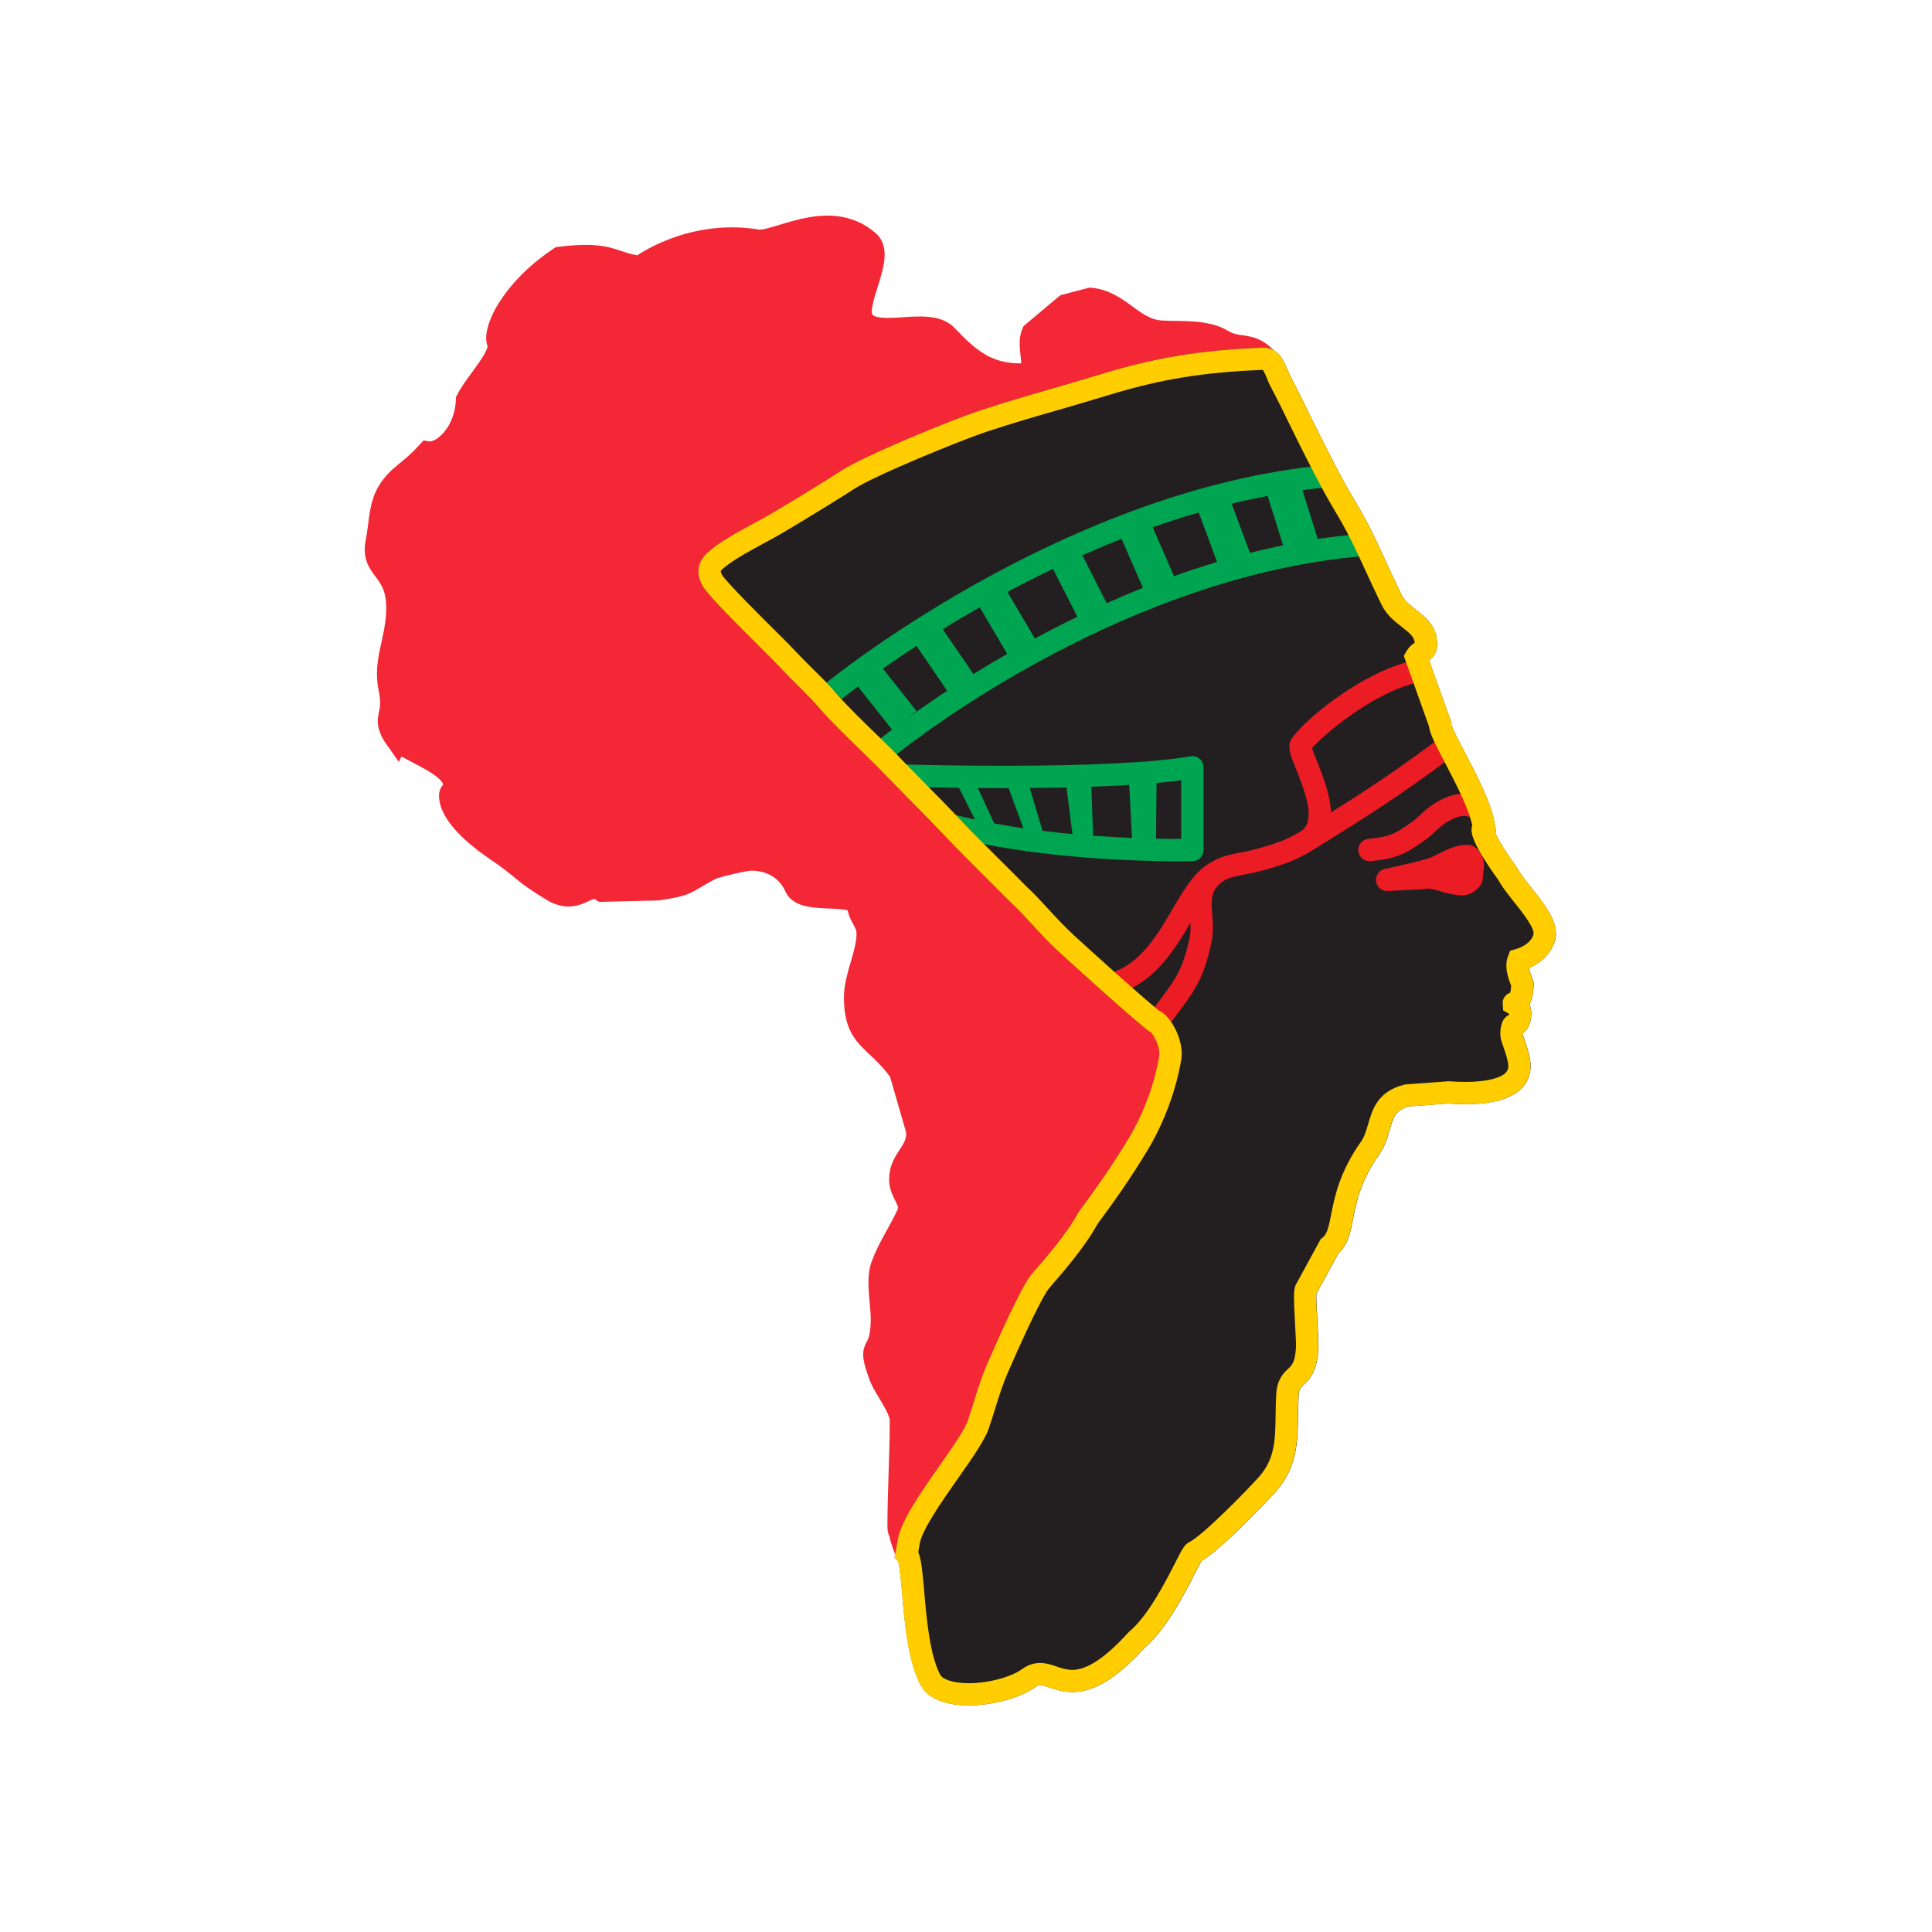 <?xml version="1.0" encoding="UTF-8"?><svg id="Layer_1" xmlns="http://www.w3.org/2000/svg" viewBox="0 0 360 360"><defs><style>.cls-1{fill:#f32735;stroke:#f32735;stroke-miterlimit:3.86;stroke-width:4.16px;}.cls-2{fill:#ec1c24;}.cls-3{fill:#ffcd00;}.cls-4{fill:#00a551;}.cls-5{fill:#231f20;}</style></defs><path class="cls-1" d="M74.07,137.97c2.98,2.45,10.66,4.58,10.66,8.53,0,.75-.85,.96-.85,1.71,0,3.62,5.12,7.78,8.1,9.81,6.61,4.48,4.53,4.02,11.46,8.18,4.65,2.2,5.87-2.2,8.8-.24l10.43-.26c5.97-.96,4.58-1.06,9.81-3.84,.96-.43,6.29-1.71,7.46-1.71,3.73,0,6.83,1.8,8.31,5.12,1.4,3.13,9.72,.93,11.68,3.13,0,2.45,1.75,3.15,1.75,5.6,0,3.73-2.34,8-2.34,11.73,0,8.1,3.72,7.48,8.41,13.98l3.1,10.75c.64,4.06-3.1,5.25-3.1,9.31,0,2.66,2.45,4.13,1.39,6.47-1.49,3.31-3.53,6.15-4.81,9.67-.96,2.88,0,6.7,0,9.79,0,7.78-2.97,3.57-.3,10.82,.74,2.03,3.84,5.87,3.84,8.1,0,7.03-.43,13.01-.43,20.03,0,.65,.43,1.07,.43,1.71,1.64,5.58,3.31,5.75,3.31,11.67,0,7.89,2.39,16.29,6.22,16.72,3.93,.43,11.6-3.41,15.54-3.41,2.64,0,10.17,3.07,15.19-2.94,2.92-3.5,11.66-14.01,15.38-21.61,2.31-4.72,11.03-6.88,13.59-12.42,2.56-13.22-1.17-9.16,2.12-15.07,6.24-10.85,.94-18.37,6.38-24.16,2.7-2.88,3.1-7.78,4.81-12.47,2.8-7.71,5.28-16.45,18.44-27.72,16.69-14.28,9.47-31.98,4.5-48.49-2.22-7.4-16.38-18.26-12.54-23.38-3.88-4.26-5.93-10.79-8.53-17.48-3.94-10.52-8.16-18.9-11.53-28.94-5.18-15.43-8.59-10.55-12.85-13.15-3.23-1.98-7.63-1.49-11.49-1.71-5.37-.32-7.69-5.56-13.21-6.11l-4.65,1.22-6.12,5.14c-1.3,2.81,1.7,7.68-1.99,7.74-6.59,.11-10.07-3.03-14.07-7.24-3.38-3.55-12.78,.81-15.49-2.7-2.3-2.99,4.15-11.98,.99-14.78-7.59-6.71-17.9,.85-21.24-.32-12.44-1.81-21.39,5.01-21.39,5.01-5.49-.74-5.31-2.87-14.92-1.71-9.23,6.17-12.37,13.64-11.51,15.77,.96,2.4-4.04,7.29-5.78,10.7-.24,6.36-4.72,10.22-7.34,9.79-3.52,3.86-5.43,4.21-7.34,7.33-1.63,2.67-1.49,6.13-2.14,9.27-1.12,5.44,3.84,4.81,3.84,12.37,0,5.92-2.56,9.81-1.45,14.96,1.24,5.79-1.83,5.17,1.45,9.77h0Z"/><path class="cls-5" d="M289.93,173.87c-.05-2.74-2.3-5.57-4.48-8.31-1.07-1.35-2.08-2.62-2.61-3.61l-.15-.25c-2.72-3.76-3.72-5.68-4.09-6.55l.18-.13-.21-1.3c-.66-4.05-3.44-9.37-5.68-13.63-1.02-1.93-2.27-4.33-2.46-5.1l.03-.3-4.18-11.69c.62-.41,1.51-1.2,1.51-3,0-3.32-2.21-5.04-3.99-6.43-1.1-.85-2.13-1.66-2.66-2.76-1.12-2.3-2.04-4.3-2.88-6.14-1.84-3.99-3.42-7.44-5.96-11.63-2.35-3.89-5.4-10-6.86-12.94l-.42-.84c-.51-1.03-.98-1.99-1.44-2.93-.98-2.02-1.93-3.96-3.17-6.28-.13-.26-.26-.58-.4-.92-.71-1.74-1.78-4.36-4.53-4.36h0c-11.65,.45-20.12,1.84-30.22,4.92-3.5,1.07-6.51,1.94-9.38,2.77-4.25,1.23-8.26,2.39-13.1,3.98-5.57,1.83-21.84,8.54-25.92,11.23-2.2,1.45-8.05,5.04-13.04,8-1.09,.65-2.36,1.34-3.65,2.04-2.5,1.36-5.09,2.76-7.03,4.23-1.58,1.2-4.23,3.21-2.32,7.04,.65,1.3,3.63,4.48,11.38,12.16,.88,.87,1.52,1.51,1.75,1.75,2.83,2.98,4.35,4.48,5.48,5.59,1.3,1.28,2.02,1.99,3.66,3.89,1.8,2.07,4.83,5.02,7.5,7.62,1.79,1.74,3.48,3.38,4.26,4.26,1.34,1.39,2.68,2.74,4.06,4.14,2.28,2.31,4.67,4.72,7.37,7.58,2.18,2.31,4.54,4.66,7.04,7.14,1.66,1.65,3.38,3.36,5.24,5.25,1.01,.89,2.29,2.28,3.65,3.75,1.56,1.7,3.32,3.61,5.13,5.26,4,3.65,11.44,10.43,16.24,14.39l.6,.47h.22c.67,.74,1.9,2.95,1.63,4.6-.83,4.99-2.81,10.41-5.43,14.87-3.42,5.74-6.69,10.26-9.49,14.03l-.17,.26c-2,3.78-6.09,8.49-8.54,11.29-.52,.6-2.11,2.42-8.34,16.7-1.06,2.45-1.78,4.74-2.47,6.96-.35,1.12-.7,2.24-1.14,3.54-.41,1.61-3.02,5.34-5.33,8.63-3.69,5.26-7.51,10.7-7.89,14.39l-.52,2.72,.63,.64c.32,.83,.57,3.76,.78,6.14,.49,5.64,1.1,12.65,3.47,17.04,1.3,2.41,4.48,3.73,8.96,3.73s9.58-1.39,12.43-3.46c.38-.28,.62-.31,.83-.31,.45,0,1.07,.21,1.78,.45,1.12,.37,2.51,.84,4.24,.84,4.03,0,8.3-2.61,13.41-8.21,4.11-3.52,7.44-10.03,9.43-13.93,.45-.88,.95-1.86,1.22-2.31,4.3-2.51,13.83-12.88,13.92-12.99,3.95-4.51,4.01-9.43,4.07-14.18,.02-1.2,.03-2.43,.11-3.68,.07-1.14,.28-1.33,.89-1.9,1.31-1.23,2.52-2.66,2.78-6.65,.06-.95-.04-2.78-.16-4.91-.1-1.8-.27-4.76-.21-5.47l4.09-7.5c1.8-1.63,2.24-3.86,2.74-6.43,.62-3.14,1.38-7.05,4.89-12.04,1.04-1.49,1.51-3.09,1.92-4.5,.7-2.4,1.09-3.75,3.56-4.42l7.36-.55c.96,.07,2.05,.13,3.19,.13,5.43,0,9.1-1.16,10.91-3.44,.82-1.03,1.66-2.8,1.05-5.44-.37-1.59-.73-2.59-.99-3.32-.2-.55-.29-.8-.3-1.01,.81-.5,1.31-1.36,1.54-2.66,.12-.7,.18-1.74-.25-2.74,.57-1.05,.68-2.32,.76-3.17l.08-.86-.19-.47c-.42-1.05-.66-1.77-.75-2.27,3.45-1.49,5.04-4.29,5.04-6.5Z"/><path class="cls-4" d="M222.24,160.46c1.13-.03,2.02-.95,2.02-2.08v-15.4c0-.61-.27-1.2-.74-1.59-.47-.39-1.09-.57-1.7-.46-6.58,1.15-18.61,1.76-34.8,1.76-8.54,0-15.77-.17-18.18-.24,.24,.25,.46,.48,.63,.67,1.13,1.16,2.31,2.36,3.52,3.58,1.61,.03,3.55,.06,5.7,.09l2.98,5.92c-1.21-.26-2.42-.54-3.62-.84,.91,.94,1.84,1.9,2.82,2.94,.76,.81,1.58,1.64,2.4,2.47,14.63,2.85,29.69,3.2,36.08,3.2,1.83,0,2.87-.03,2.87-.03Zm-36.99-7.03l-3.03-6.59c1.54,.01,3.14,.02,4.81,.02,.29,0,.61,0,.91,0l2.77,7.48c-1.81-.26-3.64-.57-5.46-.91Zm9.01,1.38l-2.38-7.98c2.22-.02,4.52-.05,6.85-.1v.03c.5,4.08,.89,6.89,1.11,8.66-1.81-.17-3.68-.37-5.58-.61Zm9.43,.92l-.34-9.14c2.41-.08,4.78-.19,7.07-.33l.51,9.88c-2.2-.09-4.65-.23-7.24-.42Zm11.72,.55l.09-10.39c1.63-.14,3.19-.3,4.6-.49v10.92c-1.17,0-2.77,0-4.69-.04Z"/><path class="cls-2" d="M269.44,148.59c-2.51,1.08-3.87,2.36-4.95,3.39-.49,.46-.91,.86-1.36,1.16l-.96,.65c-2.07,1.43-3.11,2.14-7.18,2.52-1.14,.1-1.99,1.12-1.88,2.26,.1,1.08,1,1.89,2.07,1.89,.06,0,.13,0,.19,0,4.92-.45,6.6-1.47,9.16-3.23l.91-.62c.74-.49,1.33-1.05,1.91-1.6,.98-.93,1.9-1.8,3.73-2.58,.96-.41,2.33-.7,3.43,.2,.2,.17,.43,.28,.67,.36-.6-1.62-1.4-3.38-2.24-5.09-1.13-.02-2.31,.2-3.49,.71Z"/><path class="cls-2" d="M263.99,127.19c.11-.03,.2-.1,.31-.14l-1.11-3.11,.47-.81c-.21-.02-.43-.03-.65,.02-10.48,2.56-21.88,12.67-22.63,15.13-.39,1.26,.16,2.64,1.17,5.14,1.9,4.73,3.54,9.49,1,11.37-3.07,1.89-5.14,2.51-8.8,3.5-.93,.26-1.81,.43-2.66,.58-1.83,.35-3.71,.72-5.44,1.84-2.97,1.56-5.01,5.01-7.16,8.68-2.59,4.43-5.53,9.44-10.37,11.5-.22,.09-.39,.23-.56,.38,1.06,.96,2.15,1.93,3.25,2.9,5.25-2.68,8.34-7.67,11.01-12.23,.04,.91,.04,1.79-.13,2.67-1.22,5.97-2.57,7.77-6.17,12.55l-.52,.69c.88,.76,1.74,1.49,2.51,2.13,.26,.1,.51,.26,.75,.44l.57-.76c3.79-5.03,5.52-7.33,6.93-14.24,.36-1.86,.23-3.59,.12-5.11-.18-2.35-.22-3.74,.84-5.03,1.23-1.52,2.61-1.84,5.14-2.32,.96-.18,1.96-.37,3-.66,3.84-1.04,6.38-1.8,9.99-4.04,9.87-6.13,15.55-9.71,24.88-16.63-.89-1.73-1.43-2.91-1.68-3.82-.13,.06-.27,.09-.39,.18-7.61,5.66-12.77,9.08-19.66,13.41-.1-3.34-1.54-6.93-2.59-9.53-.34-.85-.75-1.87-.92-2.45,1.71-2.09,10.83-10.11,19.51-12.23Z"/><path class="cls-2" d="M276.48,161.94c.16-1.34-.21-2.62-1.01-3.52-.57-.64-1.28-1-1.99-1-2.15,0-3.81,.85-5.28,1.6-.43,.22-.87,.44-1.32,.65-1.24,.56-4.82,1.35-6.97,1.83-.76,.17-1.43,.32-1.91,.43-1.04,.25-1.72,1.26-1.57,2.32s1.07,1.83,2.16,1.78l6.56-.34c.12,0,.24-.02,.35-.05,.81-.18,1.77,.09,2.91,.44,.86,.26,1.83,.55,2.89,.66l.21,.03c.29,.04,.58,.07,.88,.07h0c1.35,0,2.51-.62,3.44-1.84,.23-.3,.38-.66,.42-1.05l.21-2.01Z"/><path class="cls-4" d="M165.08,138.72c.7,.68,1.33,1.3,1.93,1.89,4.93-3.93,43.05-33.22,86.94-36.99-.64-1.32-1.3-2.63-2.05-3.98-2.13,.22-4.25,.47-6.35,.79l-2.86-9.1c1.42-.19,2.84-.35,4.26-.49-.72-1.38-1.42-2.72-2.04-3.95-47.63,5.29-89.94,39.52-90.96,40.36,1.04,1.02,1.78,1.76,2.89,3.01,.46-.37,1.49-1.18,3.02-2.33l6.35,8.02c-1.12,.85-1.87,1.45-2.21,1.73,.36,.35,.71,.7,1.06,1.04Zm71.12-46.31l2.89,9.2c-2.08,.43-4.14,.89-6.18,1.41l-3.41-9.17c2.21-.54,4.45-1.01,6.7-1.44Zm-12.84,3.09l3.43,9.22c-2.73,.82-5.41,1.7-8.03,2.64l-3.97-9.11c2.8-.99,5.67-1.91,8.58-2.76Zm-14.37,4.91l3.98,9.13c-2.31,.92-4.56,1.88-6.75,2.86l-4.54-8.93c2.38-1.05,4.82-2.08,7.31-3.06Zm-12.78,5.59l4.54,8.93c-2.76,1.33-5.4,2.69-7.91,4.04l-5.12-8.67c2.7-1.45,5.54-2.89,8.49-4.3Zm-13.65,7.16l5.12,8.68c-2.24,1.28-4.34,2.54-6.3,3.76l-5.71-8.36c2.15-1.32,4.46-2.7,6.89-4.08Zm-18.04,11.42c1.81-1.27,3.91-2.7,6.25-4.23l5.72,8.37c-2.93,1.93-5.41,3.67-7.38,5.1l1.67-1.32-6.26-7.92Z"/><path class="cls-3" d="M289.93,173.87c-.05-2.74-2.3-5.57-4.48-8.31-1.07-1.35-2.08-2.62-2.61-3.61l-.15-.25c-2.72-3.76-3.72-5.68-4.09-6.55l.18-.13-.21-1.3c-.66-4.05-3.44-9.37-5.68-13.63-1.02-1.93-2.27-4.33-2.46-5.1l.03-.3-4.18-11.69c.62-.41,1.51-1.2,1.51-3,0-3.32-2.21-5.04-3.99-6.43-1.1-.85-2.13-1.66-2.67-2.76-1.12-2.3-2.04-4.3-2.88-6.15-1.84-3.99-3.42-7.44-5.96-11.62-2.35-3.89-5.4-10.01-6.87-12.95l-.41-.83c-.51-1.03-.97-1.98-1.43-2.91-.99-2.03-1.93-3.97-3.18-6.3-.13-.26-.26-.58-.4-.92-.71-1.74-1.78-4.36-4.53-4.36h0c-11.65,.45-20.13,1.84-30.22,4.92-3.5,1.07-6.5,1.94-9.38,2.77-4.25,1.23-8.26,2.39-13.11,3.98-5.58,1.83-21.85,8.54-25.92,11.22-2.19,1.44-8.03,5.03-13.04,8-1.09,.65-2.36,1.33-3.65,2.03-2.5,1.36-5.09,2.76-7.03,4.24-1.58,1.2-4.23,3.21-2.32,7.04,.65,1.29,3.62,4.47,11.36,12.15,.89,.88,1.54,1.52,1.76,1.76,2.83,2.98,4.35,4.47,5.47,5.59,1.3,1.28,2.02,1.99,3.66,3.89,1.8,2.07,4.83,5.02,7.5,7.62,1.79,1.74,3.48,3.38,4.26,4.26,1.34,1.38,2.68,2.74,4.06,4.13,2.28,2.31,4.67,4.73,7.38,7.59,2.18,2.31,4.54,4.65,7.03,7.14,1.66,1.65,3.38,3.36,5.25,5.25,1.01,.89,2.29,2.28,3.65,3.75,1.56,1.69,3.32,3.61,5.13,5.26,4.01,3.65,11.47,10.46,16.24,14.39l.6,.47h.21c.67,.74,1.9,2.95,1.63,4.6-.83,4.99-2.81,10.41-5.43,14.87-3.42,5.74-6.69,10.25-9.49,14.03l-.17,.26c-2,3.78-6.09,8.49-8.54,11.29-.52,.6-2.11,2.42-8.34,16.7-1.06,2.45-1.78,4.74-2.47,6.96-.35,1.12-.7,2.24-1.14,3.54-.41,1.61-3.02,5.34-5.33,8.63-3.69,5.26-7.51,10.7-7.89,14.39l-.52,2.73,.63,.64c.32,.83,.57,3.76,.78,6.14,.49,5.64,1.1,12.65,3.47,17.04,1.3,2.41,4.48,3.74,8.96,3.74s9.58-1.39,12.43-3.46c.38-.28,.62-.31,.83-.31,.45,0,1.07,.21,1.78,.45,1.12,.37,2.51,.84,4.24,.84,4.03,0,8.3-2.61,13.41-8.21,4.11-3.52,7.43-10.03,9.43-13.93,.45-.88,.95-1.86,1.22-2.31,4.3-2.51,13.83-12.88,13.92-12.99,3.95-4.51,4.01-9.43,4.07-14.18,.02-1.2,.03-2.43,.11-3.68,.07-1.14,.28-1.33,.89-1.9,1.31-1.23,2.52-2.66,2.78-6.65,.06-.94-.04-2.78-.16-4.9-.1-1.8-.27-4.77-.21-5.48l4.09-7.5c1.8-1.63,2.24-3.86,2.74-6.43,.62-3.14,1.38-7.05,4.89-12.04,1.05-1.49,1.51-3.09,1.92-4.5,.7-2.4,1.09-3.75,3.56-4.42l7.36-.55c.96,.07,2.05,.13,3.2,.13,5.42,0,9.09-1.16,10.91-3.44,.82-1.03,1.66-2.8,1.05-5.44-.37-1.59-.73-2.59-.99-3.32-.2-.55-.29-.8-.3-1.01,.81-.5,1.31-1.37,1.54-2.66,.12-.7,.18-1.74-.25-2.74,.57-1.05,.68-2.32,.76-3.17l.08-.86-.19-.47c-.42-1.05-.66-1.77-.75-2.27,3.45-1.49,5.04-4.29,5.04-6.5Zm-7.55,3l-.99,.29-.37,.96c-.7,1.81-.21,3.55,.57,5.59-.04,.38-.09,.94-.18,1.25-1.13,.44-1.37,1.36-1.41,1.76l.09,1.56,1.09,.61c0,.06,0,.13-.02,.23-.67,.34-1.12,.89-1.34,1.67-.53,1.89-.18,2.89,.28,4.16,.24,.67,.54,1.51,.85,2.86,.26,1.11-.02,1.63-.25,1.92-.93,1.17-3.79,1.87-7.65,1.87-1.09,0-2.13-.05-3.03-.12h-.16l-7.87,.58-.35,.06c-4.94,1.24-5.92,4.62-6.71,7.34-.35,1.21-.68,2.35-1.33,3.27-4.02,5.71-4.91,10.29-5.57,13.63-.46,2.34-.74,3.59-1.59,4.26l-.34,.26-4.61,8.45-.14,.31c-.32,.92-.29,2.43-.03,7.15,.1,1.74,.21,3.7,.16,4.39-.18,2.68-.75,3.22-1.47,3.89-.85,.8-2.02,1.89-2.2,4.68-.08,1.32-.1,2.62-.12,3.89-.06,4.55-.1,8.13-3.04,11.49-1.91,2.17-10.42,10.91-13.05,12.23-.88,.44-1.26,1.17-2.66,3.92-1.87,3.66-5,9.78-8.51,12.74l-.2,.19c-4.25,4.68-7.66,6.95-10.43,6.95-1.05,0-1.96-.3-2.92-.63-.97-.33-1.97-.66-3.1-.66s-2.27,.37-3.28,1.11c-2.13,1.54-6.33,2.66-9.99,2.66-3.08,0-4.88-.78-5.3-1.55-1.96-3.63-2.55-10.45-2.99-15.43-.34-3.92-.55-6.12-1.12-7.46l.19-1,.03-.21c.21-2.57,4.06-8.06,7.16-12.47,2.88-4.1,5.36-7.65,5.91-9.82,.41-1.17,.77-2.33,1.13-3.5,.69-2.21,1.34-4.3,2.32-6.54,5.54-12.71,7.27-15.18,7.66-15.64,2.53-2.91,6.75-7.76,9-11.94,2.84-3.84,6.15-8.41,9.64-14.27,2.87-4.9,5.04-10.84,5.96-16.31,.48-2.84-.96-6.08-2.49-7.88-.56-.66-1.12-1.11-1.73-1.35-4.7-3.91-11.87-10.44-15.77-13.99-1.67-1.52-3.37-3.37-4.87-5-1.43-1.56-2.79-3.03-3.85-3.96-1.76-1.8-3.49-3.52-5.17-5.18-2.47-2.46-4.81-4.78-6.94-7.04-2.73-2.89-5.14-5.33-7.44-7.66-1.37-1.38-2.69-2.73-3.96-4.03-.82-.92-2.48-2.54-4.41-4.41-2.61-2.54-5.58-5.43-7.26-7.37-1.75-2.02-2.56-2.82-3.89-4.13-1.11-1.09-2.6-2.56-5.38-5.49-.24-.25-.92-.92-1.85-1.85-2.43-2.4-9.8-9.72-10.57-11.06-.24-.48-.22-.67-.22-.67,.06-.23,.85-.84,1.46-1.29,1.57-1.19,4.01-2.52,6.38-3.8,1.34-.73,2.65-1.44,3.79-2.11,5.13-3.05,10.93-6.61,13.2-8.11,3.68-2.43,19.81-9.06,24.94-10.75,4.77-1.57,8.75-2.72,12.96-3.93,2.89-.84,5.92-1.71,9.44-2.79,9.77-2.99,17.62-4.28,28.84-4.73,.28,.38,.64,1.26,.84,1.76,.18,.45,.36,.88,.56,1.26,1.24,2.33,2.17,4.23,3.13,6.21,.46,.94,.93,1.91,1.45,2.95l.41,.83c1.49,2.99,4.59,9.21,7.03,13.25,2.41,3.98,3.88,7.17,5.74,11.21,.86,1.87,1.79,3.89,2.92,6.22,.95,1.98,2.49,3.17,3.85,4.23,1.58,1.23,2.26,1.85,2.37,2.92-.43,.27-1.04,.74-1.54,1.61l-.49,.84,4.7,13.16c.14,1.3,1.05,3.08,2.92,6.66,1.87,3.56,4.38,8.35,5.13,11.72-.03,.1-.05,.2-.07,.3-.15,.87-.43,2.48,4.97,9.98,.71,1.3,1.8,2.67,2.96,4.13,1.5,1.88,3.55,4.47,3.58,5.76,0,.41-.58,2.13-3.4,2.96Z"/></svg>